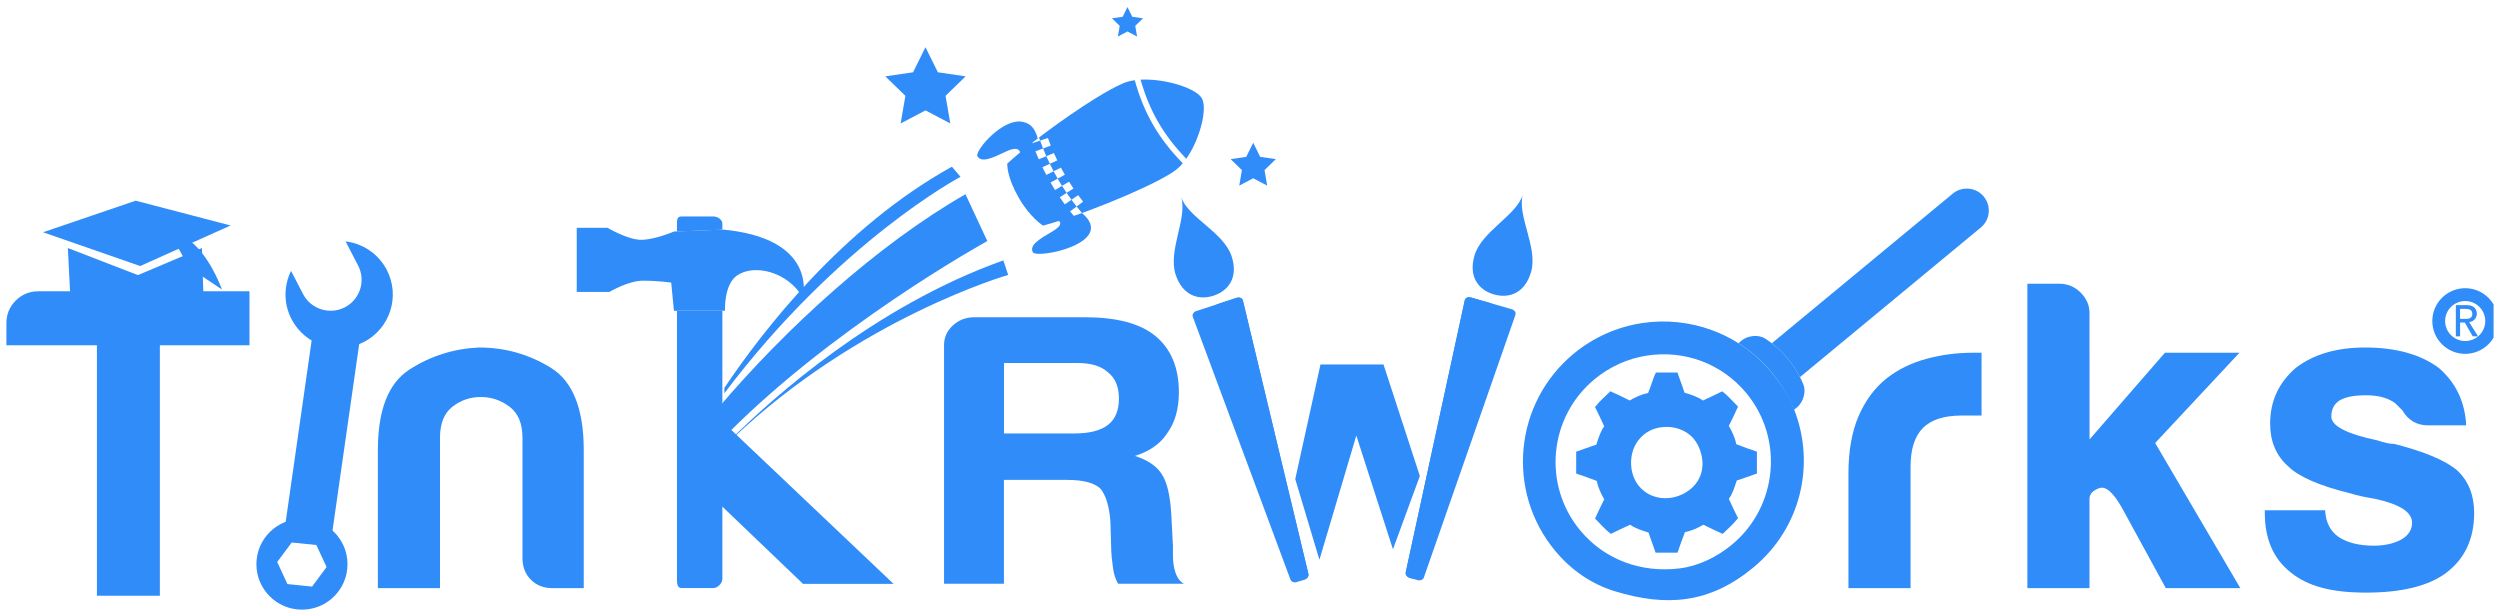 <svg width="195" height="48" viewBox="0 0 195 48" fill="none" xmlns="http://www.w3.org/2000/svg">
<g clip-path="url(#clip0_4380_173)">
<path d="M45.529 45.876H43.105C42.412 45.876 41.847 45.658 41.41 45.22C40.971 44.782 40.753 44.219 40.753 43.527V34.141C40.753 33.038 40.418 32.233 39.749 31.727C39.079 31.22 38.329 30.966 37.501 30.966C36.674 30.966 35.932 31.22 35.287 31.727C34.641 32.233 34.319 33.038 34.319 34.141V45.876H29.474V35.11C29.474 31.98 30.293 29.887 31.931 28.829C33.569 27.771 35.38 27.196 37.364 27.104C39.393 27.104 41.261 27.634 42.971 28.689C44.677 29.747 45.532 31.888 45.532 35.11V45.876H45.529Z" fill="#2F8CF8"/>
<path d="M78.313 33.81H83.782C84.969 33.81 85.847 33.59 86.418 33.146C86.989 32.702 87.276 32.019 87.276 31.092C87.276 30.165 86.989 29.483 86.418 29.038C85.892 28.555 85.1 28.314 84.045 28.314H78.313V33.813V33.81ZM73.636 45.534V26.922C73.636 26.317 73.866 25.804 74.327 25.381C74.787 24.958 75.349 24.746 76.006 24.746H84.64C87.1 24.746 88.923 25.229 90.109 26.198C91.338 27.205 91.953 28.675 91.953 30.609C91.953 31.9 91.645 32.967 91.03 33.81C90.504 34.618 89.667 35.2 88.525 35.563C89.535 35.885 90.238 36.371 90.635 37.012C91.03 37.617 91.272 38.645 91.358 40.094L91.49 42.571V43.355C91.49 43.638 91.511 43.897 91.556 44.142C91.687 44.866 91.95 45.331 92.348 45.531H87.207C86.986 45.128 86.855 44.705 86.81 44.261C86.723 43.617 86.678 43.173 86.678 42.931L86.613 40.696C86.523 39.489 86.26 38.621 85.821 38.097C85.337 37.656 84.479 37.432 83.251 37.432H78.307V45.531H73.63L73.636 45.534Z" fill="#2F8CF8"/>
<path d="M26.958 18.831L27.935 20.718C28.548 21.901 28.084 23.356 26.898 23.97C25.712 24.581 24.253 24.119 23.637 22.936L22.702 21.129C22.137 22.277 22.104 23.669 22.738 24.891C23.799 26.939 26.324 27.741 28.377 26.679C30.43 25.621 31.232 23.102 30.171 21.055C29.51 19.782 28.282 18.989 26.955 18.828" fill="#2F8CF8"/>
<path d="M28.237 25.299L24.543 24.92L22.2 41.293L25.894 41.672L28.237 25.299Z" fill="#2F8CF8"/>
<path d="M24.343 45.754L22.418 45.557L21.623 43.837L22.753 42.314L24.677 42.511L25.473 44.23L24.343 45.754ZM23.915 40.484C21.964 40.284 20.219 41.7 20.018 43.646C19.818 45.593 21.238 47.333 23.189 47.533C25.141 47.733 26.886 46.32 27.086 44.373C27.287 42.427 25.87 40.686 23.918 40.487" fill="#2F8CF8"/>
<path d="M23.622 40.755C23.608 40.886 23.342 40.964 23.192 40.949C23.043 40.934 22.795 40.8 22.81 40.672L24.851 27.226C24.866 27.094 25.132 27.014 25.281 27.032C25.431 27.047 25.676 27.181 25.664 27.309L23.622 40.755Z" fill="#2F8CF8"/>
<path d="M97.751 11.133L98.295 12.236L99.514 12.412L98.633 13.267L98.839 14.477L97.751 13.905L96.663 14.477L96.869 13.267L95.988 12.412L97.207 12.236L97.751 11.133Z" fill="#2F8CF8"/>
<path d="M57.106 34.239C67.031 24.779 78.639 21.443 78.639 21.443L78.26 20.311C68.203 23.887 60.212 31.092 57.106 34.174V34.242V34.239Z" fill="#2F8CF8"/>
<path d="M62.638 45.544H69.7L56.288 32.822V39.463" fill="#2F8CF8"/>
<path d="M74.246 13.004C65.702 17.734 59.474 25.824 56.5 30.259V30.677C65.454 18.795 74.921 13.791 74.921 13.791L74.249 13.004H74.246Z" fill="#2F8CF8"/>
<path d="M55.995 34.608C64.521 25.678 77.01 18.802 77.01 18.802L75.307 15.15C68.403 19.103 61.24 25.66 55.995 31.857V34.608Z" fill="#2F8CF8"/>
<path d="M56.186 17.919C56.222 17.919 56.049 17.889 56.344 17.892V17.451C56.344 17.132 55.974 16.885 55.654 16.885H53.144C52.824 16.885 52.803 17.135 52.803 17.451V18.062H52.567L56.186 17.922V17.919Z" fill="#2F8CF8"/>
<path d="M52.803 24.176V45.172C52.803 45.491 52.824 45.867 53.144 45.867H55.654C55.974 45.867 56.344 45.491 56.344 45.172V24.238H52.567L52.803 24.176Z" fill="#2F8CF8"/>
<path d="M56.228 17.893C56.195 17.893 56.162 17.923 56.129 17.92L52.567 18.06C52.567 18.06 51.055 18.706 50.009 18.706C48.963 18.706 47.382 17.768 47.382 17.768H44.985V22.769H47.537C47.537 22.769 49.005 21.893 50.155 21.893C51.306 21.893 52.355 22.045 52.355 22.045L52.564 24.218V24.239H56.548C56.548 24.239 56.452 22.2 57.492 21.485C58.798 20.584 61.398 21.142 62.626 23.207C62.626 23.207 63.87 18.54 56.231 17.893" fill="#2F8CF8"/>
<path d="M54.13 44.594C54.13 44.776 53.968 44.985 53.789 44.985H53.774C53.595 44.985 53.541 44.773 53.541 44.594V25.395C53.541 25.216 53.592 25.121 53.774 25.121H53.789C53.971 25.121 54.13 25.213 54.13 25.395V44.594Z" fill="#2F8CF8"/>
<path d="M55.457 44.594C55.457 44.776 55.31 44.985 55.128 44.985H55.11C54.931 44.985 54.716 44.773 54.716 44.594V25.395C54.716 25.216 54.928 25.121 55.11 25.121H55.128C55.307 25.121 55.457 25.213 55.457 25.395V44.594Z" fill="#2F8CF8"/>
<path d="M72.187 3.684L73.155 5.639L75.319 5.955L73.753 7.475L74.123 9.627L72.187 8.611L70.25 9.627L70.621 7.475L69.055 5.955L71.219 5.639L72.187 3.684Z" fill="#2F8CF8"/>
<path d="M87.942 0.551L88.319 1.308L89.156 1.43L88.549 2.017L88.693 2.849L87.942 2.455L87.195 2.849L87.339 2.017L86.732 1.43L87.569 1.308L87.942 0.551Z" fill="#2F8CF8"/>
<path d="M7.559 46.465V26.933H0.5V25.207C0.5 24.515 0.742 23.931 1.226 23.445C1.71 22.962 2.299 22.721 2.989 22.721H19.459V26.933H12.469V46.465H7.556H7.559Z" fill="#2F8CF8"/>
<path d="M3.357 18.116L10.933 20.751L17.983 17.589L10.583 15.654L3.357 18.116Z" fill="#2F8CF8"/>
<path d="M5.294 19.348L5.47 22.862C5.47 22.862 10.288 26.904 15.867 23.038L15.751 19.348L10.757 21.458L5.294 19.348Z" fill="#2F8CF8"/>
<path d="M12.592 18.329C12.592 18.329 14.57 18.633 14.875 22.731L15.485 21.363L17.311 22.579C17.311 22.579 15.485 17.417 12.592 18.329Z" fill="#2F8CF8"/>
<path d="M144.178 45.875V36.971C144.178 35.177 144.444 33.669 144.973 32.45C145.502 31.231 146.229 30.253 147.152 29.517C148.028 28.825 149.056 28.321 150.233 27.997C151.408 27.675 152.621 27.514 153.867 27.514H154.561V32.414H152.968C151.629 32.414 150.637 32.736 149.991 33.38C149.346 34.024 149.023 35.037 149.023 36.417V45.872H144.178V45.875Z" fill="#2F8CF8"/>
<path d="M162.983 27.514V34.277L168.864 27.514H174.677L168.102 34.554L174.746 45.875H168.933L165.541 39.663C164.85 38.42 164.25 37.893 163.742 38.075C163.234 38.26 162.98 38.537 162.98 38.903V45.875H158.135V22.131H160.628C161.273 22.131 161.826 22.36 162.289 22.822C162.749 23.281 162.98 23.812 162.98 24.411V27.517L162.983 27.514Z" fill="#2F8CF8"/>
<path d="M176.652 39.8H181.359C181.404 40.721 181.751 41.413 182.396 41.872C183.09 42.334 184.01 42.563 185.164 42.563C185.995 42.563 186.709 42.403 187.309 42.081C187.862 41.759 188.14 41.321 188.14 40.769C188.14 39.94 187.172 39.321 185.235 38.906C184.405 38.769 183.783 38.629 183.368 38.492C180.92 37.896 179.285 37.18 178.454 36.352C177.531 35.523 177.071 34.417 177.071 33.04C177.071 31.29 177.74 29.842 179.076 28.691C180.46 27.633 182.259 27.105 184.473 27.105C186.87 27.105 188.786 27.636 190.217 28.691C191.553 29.842 192.27 31.338 192.363 33.177H189.387C188.511 33.177 187.841 32.787 187.381 32.003C187.196 31.821 187.011 31.636 186.828 31.451C186.275 31.037 185.513 30.831 184.545 30.831C183.577 30.831 182.928 30.968 182.468 31.246C182.053 31.523 181.843 31.937 181.843 32.489C181.843 33.225 183.042 33.845 185.442 34.352C185.717 34.444 185.962 34.513 186.168 34.557C186.377 34.605 186.571 34.626 186.757 34.626C189.109 35.225 190.746 35.913 191.67 36.697C192.545 37.526 192.985 38.629 192.985 40.012C192.985 42.036 192.247 43.601 190.77 44.707C189.387 45.72 187.309 46.224 184.542 46.224C181.775 46.224 179.952 45.696 178.661 44.635C177.322 43.577 176.655 42.036 176.655 40.012V39.803L176.652 39.8Z" fill="#2F8CF8"/>
<path d="M154.734 15.331C154.127 14.601 153.043 14.503 152.313 15.105L138.321 26.676C138.282 26.709 138.243 26.744 138.207 26.78C139.122 27.481 139.872 28.384 140.392 29.409C140.434 29.379 140.476 29.35 140.514 29.317L154.504 17.746C155.236 17.141 155.335 16.059 154.731 15.331" fill="#2F8CF8"/>
<path d="M137.675 26.405C137.152 26.071 136.31 26.178 135.852 26.557L135.598 26.769C136.567 27.38 137.436 28.14 138.174 29.028C138.931 29.937 139.51 30.933 139.926 31.973C140.003 31.907 140.087 31.839 140.18 31.761C140.64 31.38 140.9 30.575 140.667 30.003C140.586 29.8 140.494 29.603 140.398 29.41C139.875 28.384 139.125 27.484 138.21 26.78C138.037 26.649 137.861 26.524 137.675 26.405Z" fill="#2F8CF8"/>
<path d="M130.99 44.337C128.022 44.698 125.162 43.664 123.261 41.377C120.303 37.822 120.808 32.528 124.373 29.58C125.548 28.608 126.961 27.964 128.462 27.735C131.408 27.285 134.304 28.367 136.205 30.653C139.161 34.209 138.656 39.532 135.09 42.483C133.916 43.455 132.469 44.158 130.993 44.337M138.171 29.028C137.433 28.14 136.561 27.38 135.595 26.769C134.95 26.361 134.265 26.021 133.545 25.756C131.803 25.115 129.911 24.921 128.076 25.201C126.122 25.499 124.278 26.322 122.747 27.589C118.097 31.434 117.452 38.331 121.307 42.969C122.535 44.448 124.116 45.553 125.948 46.114C130.01 47.357 133.366 47.065 136.746 44.278C140.491 41.19 141.626 36.188 139.932 31.917C139.519 30.876 138.928 29.941 138.174 29.031" fill="#2F8CF8"/>
<path d="M127.765 34.378C126.994 35.398 127.021 37.123 128.004 38.095C129.475 39.544 131.91 38.769 132.586 37.207C133.115 35.988 132.544 34.635 131.97 34.071C131.483 33.588 130.652 33.195 129.612 33.32C128.766 33.421 128.166 33.845 127.765 34.378ZM130.843 29.058C131.017 29.591 131.223 30.089 131.39 30.625C131.907 30.79 132.433 30.95 132.828 31.24C133.336 31.007 133.838 30.769 134.334 30.524C134.791 30.873 135.162 31.311 135.565 31.716C135.338 32.229 135.099 32.727 134.848 33.219C135.093 33.645 135.317 34.092 135.431 34.65C135.951 34.858 136.498 35.04 137.039 35.231V36.936C136.504 37.109 136.005 37.314 135.464 37.481C135.299 38 135.138 38.522 134.848 38.912C135.081 39.419 135.32 39.919 135.565 40.414C135.216 40.873 134.776 41.243 134.37 41.642C133.856 41.416 133.357 41.177 132.864 40.927C132.436 41.171 131.988 41.395 131.426 41.505C131.217 42.024 131.035 42.569 130.846 43.109H129.137C128.964 42.575 128.757 42.078 128.59 41.541C128.07 41.377 127.547 41.216 127.153 40.927C126.645 41.159 126.142 41.398 125.646 41.642C125.186 41.294 124.819 40.855 124.415 40.447C124.642 39.934 124.881 39.437 125.132 38.948C124.887 38.522 124.663 38.074 124.55 37.514C124.03 37.305 123.483 37.123 122.942 36.936V35.231C123.477 35.058 123.973 34.852 124.514 34.685C124.678 34.167 124.839 33.645 125.129 33.252C124.896 32.745 124.657 32.244 124.412 31.749C124.762 31.29 125.201 30.924 125.608 30.521C126.122 30.748 126.624 30.986 127.114 31.237C127.541 30.992 127.989 30.769 128.548 30.658C128.778 30.149 128.913 29.544 129.164 29.055H130.84L130.843 29.058Z" fill="#2F8CF8"/>
<path d="M107.912 28.426H102.999L101.03 37.368L102.915 43.663L105.793 33.973L108.65 42.846L110.748 37.127L107.912 28.426Z" fill="#2F8CF8"/>
<path d="M102.052 44.754L96.944 23.43C96.89 23.251 96.678 23.162 96.466 23.23L93.304 24.264C93.095 24.333 92.972 24.533 93.038 24.706L100.656 45.207C100.719 45.38 100.943 45.469 101.155 45.398L101.765 45.198C101.974 45.13 102.105 44.927 102.052 44.748" fill="#2F8CF8"/>
<path d="M94.658 23.062C93.451 23.455 92.228 23.026 91.699 21.416C91.078 19.521 92.659 16.984 92.121 15.348C92.659 16.984 95.441 18.093 96.066 19.989C96.594 21.598 95.865 22.668 94.658 23.062Z" fill="#2F8CF8"/>
<path d="M102.052 44.754L96.944 23.43C96.89 23.251 96.678 23.162 96.466 23.23L94.885 23.746L101.46 45.299L101.765 45.198C101.974 45.13 102.105 44.927 102.052 44.748" fill="#2F8CF8"/>
<path d="M109.649 44.635L114.254 23.416C114.299 23.234 114.511 23.138 114.723 23.201L117.921 24.122C118.133 24.181 118.262 24.378 118.205 24.554L111.062 45.041C111.005 45.216 110.784 45.312 110.572 45.249L109.956 45.07C109.744 45.008 109.607 44.811 109.652 44.632" fill="#2F8CF8"/>
<path d="M116.525 22.963C117.745 23.314 118.952 22.84 119.424 21.213C119.98 19.299 118.306 16.816 118.785 15.162C118.306 16.816 115.563 18.024 115.007 19.94C114.535 21.568 115.303 22.611 116.522 22.963" fill="#2F8CF8"/>
<path d="M109.648 44.635L114.254 23.416C114.299 23.234 114.511 23.138 114.723 23.201L116.322 23.66L110.261 45.163L109.953 45.073C109.741 45.011 109.604 44.814 109.648 44.635Z" fill="#2F8CF8"/>
<path d="M194.351 25.04C194.351 26.179 193.424 27.1 192.285 27.1C191.147 27.1 190.22 26.176 190.22 25.04C190.22 23.904 191.147 22.98 192.285 22.98C193.424 22.98 194.351 23.904 194.351 25.04Z" stroke="#2F8CF8" stroke-miterlimit="10"/>
<path d="M191.553 23.801H192.411C192.566 23.801 192.695 23.822 192.796 23.863C192.898 23.905 192.976 23.959 193.036 24.024C193.095 24.09 193.134 24.164 193.158 24.245C193.182 24.325 193.194 24.406 193.194 24.48C193.194 24.555 193.179 24.632 193.152 24.704C193.125 24.776 193.086 24.841 193.033 24.901C192.982 24.96 192.919 25.008 192.844 25.05C192.77 25.088 192.686 25.115 192.593 25.124L193.287 26.233H192.874L192.256 25.16H191.888V26.233H191.556V23.801H191.553ZM191.885 24.874H192.318C192.381 24.874 192.447 24.868 192.51 24.859C192.572 24.85 192.629 24.829 192.677 24.802C192.725 24.776 192.767 24.737 192.796 24.683C192.826 24.632 192.841 24.564 192.841 24.483C192.841 24.403 192.826 24.334 192.796 24.284C192.767 24.233 192.728 24.191 192.677 24.164C192.626 24.138 192.572 24.117 192.51 24.108C192.447 24.099 192.384 24.093 192.318 24.093H191.885V24.877V24.874Z" fill="#2F8CF8"/>
<g clip-path="url(#clip1_4380_173)">
<path d="M93.896 8.426C93.896 8.39 93.896 8.355 93.893 8.321C93.893 8.308 93.893 8.294 93.892 8.282C93.889 8.234 93.885 8.19 93.88 8.146C93.88 8.137 93.877 8.129 93.877 8.121C93.873 8.086 93.868 8.051 93.862 8.018C93.859 8.004 93.856 7.992 93.853 7.978C93.847 7.951 93.842 7.925 93.835 7.899C93.83 7.886 93.828 7.872 93.823 7.86C93.816 7.835 93.808 7.81 93.797 7.786C93.793 7.776 93.79 7.765 93.786 7.756C93.772 7.724 93.757 7.692 93.742 7.664C93.475 7.202 92.55 6.756 91.454 6.481C91.416 6.472 91.376 6.463 91.337 6.454C91.278 6.44 91.221 6.426 91.161 6.413C91.123 6.405 91.083 6.398 91.044 6.39C90.981 6.377 90.92 6.363 90.857 6.352C90.823 6.345 90.787 6.341 90.753 6.334C90.684 6.322 90.615 6.311 90.545 6.301C90.515 6.297 90.485 6.293 90.455 6.288C90.38 6.277 90.305 6.268 90.23 6.259C90.204 6.256 90.18 6.254 90.154 6.251C90.074 6.243 89.992 6.234 89.912 6.229C89.891 6.227 89.871 6.226 89.85 6.225C89.765 6.219 89.681 6.213 89.598 6.211C89.581 6.211 89.562 6.211 89.545 6.209C89.46 6.206 89.374 6.205 89.291 6.205C89.275 6.205 89.259 6.205 89.242 6.205C89.149 6.205 89.056 6.208 88.965 6.213C89.658 8.654 90.745 10.536 92.529 12.381C92.566 12.328 92.603 12.273 92.64 12.217C92.651 12.2 92.663 12.182 92.673 12.166C92.699 12.127 92.723 12.086 92.747 12.046C92.76 12.025 92.773 12.006 92.784 11.985C92.807 11.946 92.832 11.906 92.854 11.866C92.866 11.846 92.877 11.825 92.889 11.806C92.889 11.805 92.89 11.803 92.892 11.802C92.917 11.755 92.943 11.707 92.969 11.66C92.975 11.649 92.982 11.637 92.987 11.626C93.019 11.565 93.052 11.504 93.082 11.441C93.09 11.424 93.097 11.408 93.106 11.39C93.129 11.344 93.15 11.298 93.172 11.251C93.182 11.229 93.192 11.206 93.202 11.184C93.222 11.141 93.24 11.1 93.259 11.056C93.269 11.034 93.279 11.012 93.287 10.99C93.307 10.943 93.327 10.896 93.346 10.848C93.353 10.83 93.36 10.814 93.367 10.796C93.393 10.732 93.417 10.666 93.442 10.601C93.446 10.589 93.45 10.578 93.454 10.565C93.475 10.512 93.493 10.46 93.51 10.407C93.517 10.385 93.525 10.364 93.533 10.342C93.547 10.297 93.562 10.254 93.576 10.21C93.583 10.188 93.59 10.164 93.597 10.142C93.612 10.097 93.625 10.052 93.637 10.007C93.643 9.988 93.649 9.967 93.655 9.947C93.69 9.82 93.723 9.693 93.752 9.57C93.756 9.55 93.76 9.531 93.765 9.512C93.775 9.469 93.783 9.427 93.792 9.384C93.796 9.362 93.8 9.341 93.805 9.319C93.813 9.278 93.82 9.237 93.826 9.198C93.829 9.178 93.833 9.158 93.836 9.138C93.843 9.091 93.85 9.044 93.856 8.998C93.858 8.987 93.859 8.976 93.86 8.965C93.868 8.908 93.873 8.852 93.879 8.797C93.88 8.781 93.882 8.768 93.883 8.752C93.886 8.712 93.889 8.673 93.892 8.634C93.892 8.616 93.893 8.597 93.895 8.579C93.896 8.544 93.897 8.509 93.897 8.476C93.897 8.458 93.897 8.44 93.897 8.423L93.896 8.426Z" fill="#2F8CF8"/>
<path d="M88.145 6.325C88.145 6.325 88.132 6.328 88.125 6.329C88.076 6.341 88.031 6.353 87.984 6.366C87.971 6.37 87.956 6.372 87.944 6.377C87.896 6.391 87.852 6.406 87.806 6.421C87.798 6.424 87.791 6.427 87.782 6.429C87.713 6.454 87.638 6.485 87.559 6.518C87.018 6.746 86.267 7.164 85.417 7.69C84.233 8.424 82.858 9.371 81.585 10.317C81.404 10.454 81.222 10.588 81.045 10.723C81.069 10.795 81.096 10.871 81.129 10.966C81.153 10.957 81.175 10.95 81.198 10.944C81.379 10.882 81.496 10.842 81.681 10.781C81.699 10.775 81.716 10.769 81.737 10.763C81.821 11.002 81.865 11.121 81.959 11.356C81.802 11.415 81.697 11.454 81.574 11.5C81.509 11.524 81.442 11.549 81.361 11.581C81.264 11.338 81.218 11.214 81.131 10.969C80.925 11.038 80.806 11.077 80.628 11.136C80.595 11.148 80.562 11.159 80.523 11.171C80.521 11.161 80.518 11.153 80.513 11.145C80.513 11.143 80.513 11.141 80.512 11.139C80.652 11.03 80.795 10.917 80.939 10.806L80.949 10.798C80.689 9.893 80.316 9.639 79.819 9.515C78.253 9.12 76.005 11.778 76.241 12.186C76.553 12.724 77.414 12.325 78.47 11.819C79.526 11.314 79.566 11.894 79.566 11.894C79.543 11.914 79.52 11.932 79.498 11.951C79.155 12.237 78.839 12.511 78.566 12.761C78.566 12.761 78.524 13.339 78.943 14.371C79.072 14.689 79.245 15.048 79.475 15.448C80.358 16.977 81.359 17.597 81.359 17.597C81.731 17.498 82.144 17.377 82.585 17.236C82.588 17.236 82.591 17.234 82.594 17.233C82.694 17.304 82.93 17.559 82.087 18.052C81.076 18.642 80.265 19.129 80.562 19.675C80.859 20.22 87.165 18.956 84.397 16.617C84.607 16.54 84.819 16.463 85.031 16.382C86.973 15.653 89.012 14.777 90.4 14.05C90.887 13.795 91.294 13.557 91.587 13.35C91.636 13.316 91.683 13.282 91.724 13.249C91.771 13.213 91.817 13.175 91.863 13.135C91.89 13.112 91.918 13.085 91.946 13.059C91.963 13.044 91.98 13.028 91.997 13.012C92.038 12.972 92.08 12.93 92.12 12.885C92.123 12.883 92.126 12.88 92.127 12.877C92.169 12.833 92.209 12.787 92.249 12.74C92.25 12.737 92.253 12.736 92.254 12.733C90.374 10.823 89.211 8.81 88.512 6.256C88.385 6.274 88.262 6.296 88.144 6.322L88.145 6.325ZM80.763 11.803C80.962 11.729 81.079 11.685 81.249 11.621C81.285 11.607 81.321 11.595 81.362 11.578C81.409 11.696 81.445 11.785 81.481 11.871C81.519 11.965 81.561 12.058 81.615 12.182C81.379 12.28 81.261 12.329 81.025 12.426C80.915 12.179 80.864 12.053 80.763 11.801V11.803ZM81.744 13.582C81.704 13.602 81.662 13.623 81.615 13.646C81.488 13.407 81.427 13.285 81.309 13.042C81.425 12.989 81.512 12.949 81.598 12.91C81.685 12.87 81.772 12.831 81.888 12.777C81.775 12.543 81.719 12.423 81.614 12.183C81.849 12.085 81.968 12.036 82.204 11.937C82.307 12.169 82.359 12.283 82.468 12.511C82.424 12.531 82.385 12.55 82.348 12.566C82.189 12.64 82.077 12.691 81.888 12.776C81.888 12.776 81.888 12.776 81.888 12.777C82.002 13.012 82.061 13.128 82.184 13.359C82.088 13.406 82.014 13.443 81.942 13.479C81.878 13.513 81.814 13.543 81.742 13.579L81.744 13.582ZM83.055 15.943C82.894 15.724 82.815 15.613 82.662 15.388C82.698 15.366 82.731 15.345 82.761 15.326C82.885 15.247 82.98 15.187 83.105 15.106C83.135 15.088 83.165 15.068 83.198 15.047C83.181 15.022 83.165 14.998 83.15 14.975C83.034 14.801 82.963 14.693 82.84 14.497C82.787 14.527 82.741 14.555 82.698 14.58C82.567 14.658 82.465 14.719 82.308 14.811C82.302 14.813 82.298 14.818 82.291 14.82C82.147 14.591 82.077 14.475 81.941 14.239C82.164 14.118 82.275 14.057 82.499 13.935C82.368 13.709 82.305 13.593 82.182 13.361C82.24 13.334 82.288 13.309 82.334 13.285C82.444 13.23 82.535 13.184 82.654 13.126C82.685 13.11 82.717 13.094 82.752 13.076C82.871 13.299 82.933 13.409 83.058 13.628C82.834 13.75 82.722 13.811 82.498 13.933C82.591 14.093 82.652 14.197 82.728 14.322C82.76 14.373 82.794 14.429 82.835 14.496C82.873 14.475 82.904 14.455 82.937 14.436C83.094 14.343 83.201 14.279 83.385 14.171C83.52 14.386 83.588 14.493 83.731 14.702C83.518 14.838 83.41 14.908 83.195 15.045C83.344 15.263 83.42 15.37 83.575 15.582C83.484 15.646 83.413 15.695 83.343 15.743C83.254 15.805 83.17 15.863 83.052 15.943H83.055ZM84.478 15.732C84.291 15.873 84.188 15.949 84.01 16.082C83.998 16.09 83.988 16.098 83.977 16.106C84.141 16.313 84.224 16.415 84.396 16.617C84.394 16.618 84.393 16.619 84.39 16.621C84.177 16.698 83.964 16.767 83.757 16.839C83.757 16.839 83.757 16.839 83.755 16.839C83.755 16.839 83.754 16.837 83.753 16.836C83.66 16.725 83.583 16.629 83.468 16.485C83.508 16.454 83.544 16.428 83.578 16.403C83.716 16.3 83.814 16.227 83.977 16.106C83.97 16.098 83.964 16.09 83.958 16.082C83.851 15.946 83.78 15.853 83.693 15.738C83.658 15.691 83.621 15.641 83.577 15.582C83.785 15.438 83.89 15.366 84.098 15.222C84.248 15.427 84.326 15.528 84.484 15.728C84.481 15.73 84.48 15.732 84.477 15.734L84.478 15.732Z" fill="#2F8CF8"/>
</g>
</g>
<defs>
<clipPath id="clip0_4380_173">
<rect width="194" height="47" fill="white" transform="translate(0.5 0.551)"/>
</clipPath>
<clipPath id="clip1_4380_173">
<rect width="17.672" height="13.595" fill="white" transform="translate(76.224 6.207)"/>
</clipPath>
</defs>
</svg>
